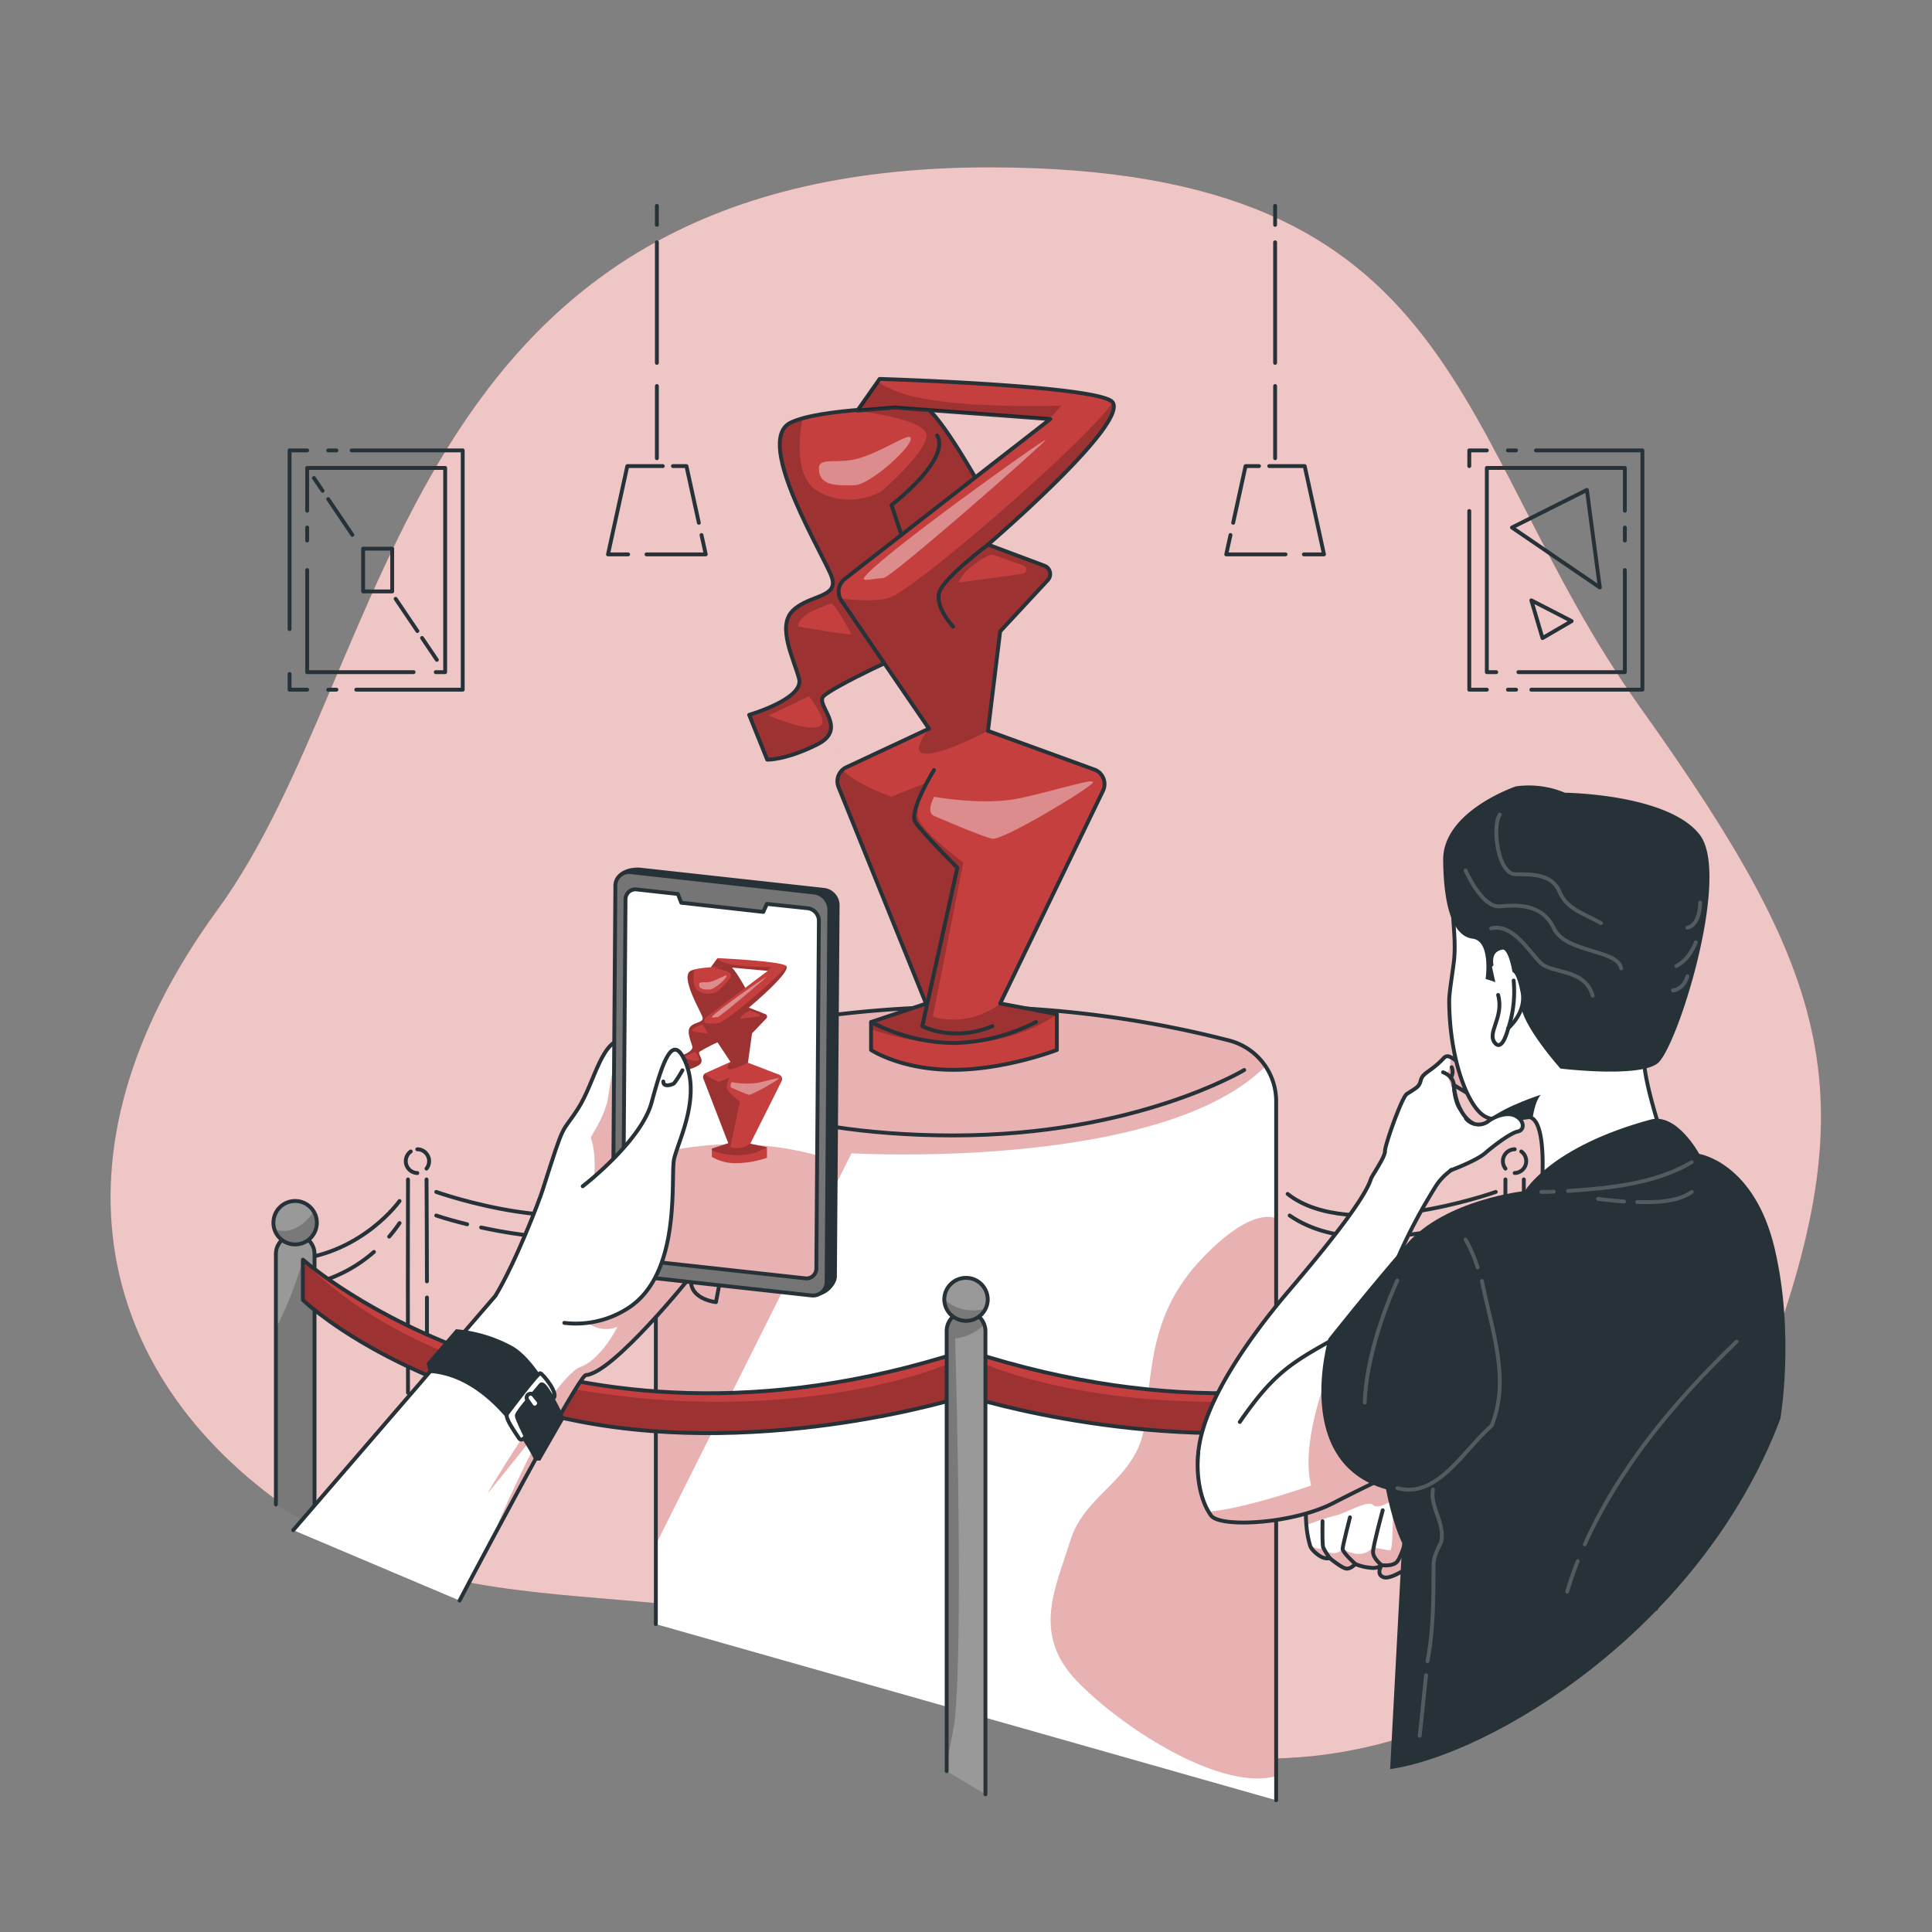 <svg xmlns="http://www.w3.org/2000/svg" xmlns:xlink="http://www.w3.org/1999/xlink" viewBox="0 0 500 500"><rect x="0" y="0" width="500" height="500" fill="#808080" stroke="none"/><defs><clipPath id="freepik--clip-path--inject-2"><path d="M169.73,420.32V284.5a16.23,16.23,0,0,1,12.41-15.77,294.53,294.53,0,0,1,67.9-8.22,278.15,278.15,0,0,1,68.13,8.79A16.23,16.23,0,0,1,330.27,285v180.9" style="fill:#fff;stroke:#263238;stroke-linecap:round;stroke-linejoin:round"></path></clipPath><clipPath id="freepik--clip-path-2--inject-2"><path d="M204.6,109.39c7.66-3.75,30.51-3.85,33.81-4.4s14.85,20.07,14.85,20.07l-18.15,22.55s6.88,19.51,3.58,20.06-23.37,10.2-25.57,12.52,6.6,8.37-1.65,12.49-12.92,3.91-12.92,3.91L193.88,185s14.3-4.13,12.92-9.35-5.77-13.47-1.65-17.59,11.82-3.3,10.17-8.52S194.83,114.18,204.6,109.39Z" style="fill:#C53F3F;stroke:#263238;stroke-linecap:round;stroke-linejoin:round"></path></clipPath><clipPath id="freepik--clip-path-3--inject-2"><path d="M239.66,259.74l-22.63-56a4,4,0,0,1,2-5.17l21.39-10-22.65-33.11a4.16,4.16,0,0,1,.87-5.63l53.17-41.37-40.33-3-9.59.8,5.76-8.19s52.58,1.58,59.73,5.56-31.69,37.31-31.69,37.31l14.59,5.47a2.3,2.3,0,0,1,.88,3.73l-12.32,13.26-3.15,25.75,27.49,10a4,4,0,0,1,2.25,5.55l-26.59,55,14.67,2.74v9.29s-13.28,5.14-26.82,5.14-21.26-5.14-21.26-5.14V264.5Z" style="fill:#C53F3F;stroke:#263238;stroke-linecap:round;stroke-linejoin:round"></path></clipPath><clipPath id="freepik--clip-path-4--inject-2"><path d="M71.4,389.36V324.54a5,5,0,1,1,10,0v70.82" style="fill:#999;stroke:#263238;stroke-linecap:round;stroke-linejoin:round"></path></clipPath><clipPath id="freepik--clip-path-5--inject-2"><path d="M82,316.44a5.62,5.62,0,1,1-.77-2.84A5.47,5.47,0,0,1,82,316.44Z" style="fill:#999;stroke:#263238;stroke-linecap:round;stroke-linejoin:round"></path></clipPath><clipPath id="freepik--clip-path-6--inject-2"><path d="M249.22,349.68v11.78s-50.17,15.91-99.23,6.42-71.6-31.44-71.6-31.44V326C79.48,326.92,144,383.81,249.22,349.68Z" style="fill:#C53F3F;stroke:#263238;stroke-linecap:round;stroke-linejoin:round"></path></clipPath><clipPath id="freepik--clip-path-7--inject-2"><path d="M428.6,416.36V324.54a5,5,0,1,0-10,0v99.82" style="fill:#999;stroke:#263238;stroke-linecap:round;stroke-linejoin:round"></path></clipPath><clipPath id="freepik--clip-path-8--inject-2"><path d="M418,316.44a5.62,5.62,0,0,0,11,1.7,5.36,5.36,0,0,0,.27-1.7,5.62,5.62,0,0,0-10.47-2.84A5.48,5.48,0,0,0,418,316.44Z" style="fill:#999;stroke:#263238;stroke-linecap:round;stroke-linejoin:round"></path></clipPath><clipPath id="freepik--clip-path-9--inject-2"><path d="M250.78,349.68v11.78S301,377.37,350,367.88s71.61-31.44,71.61-31.44V326C420.52,326.92,356,383.81,250.78,349.68Z" style="fill:#C53F3F;stroke:#263238;stroke-linecap:round;stroke-linejoin:round"></path></clipPath><clipPath id="freepik--clip-path-10--inject-2"><path d="M245,458.36V344.54a5,5,0,0,1,9.71-1.76,4.7,4.7,0,0,1,.32,1.76V464.36" style="fill:#999;stroke:#263238;stroke-linecap:round;stroke-linejoin:round"></path></clipPath><clipPath id="freepik--clip-path-11--inject-2"><path d="M255.63,336.44a5.63,5.63,0,0,1-11.25,0,1.62,1.62,0,0,1,0-.22,5.62,5.62,0,0,1,11.24.22Z" style="fill:#999;stroke:#263238;stroke-linecap:round;stroke-linejoin:round"></path></clipPath><clipPath id="freepik--clip-path-12--inject-2"><path d="M371.29,382.8l-5.08,21.71s-5.94,4.37-8.07,3.69-.66-3-.56-3.13a3.57,3.57,0,0,1-2.45.7,13.85,13.85,0,0,1-4.39-1s-1.22,1.39-2.42,1.16-4.21-2.71-4.21-2.71c-2.24.64-4.62-2.38-4.62-2.38a3.2,3.2,0,0,1-.53-1.17,26.13,26.13,0,0,1-.87-5c-.46-5.16.13-12.05,4.42-14.43Z" style="fill:#fff;stroke:#263238;stroke-linecap:round;stroke-linejoin:round"></path></clipPath><clipPath id="freepik--clip-path-13--inject-2"><path d="M379.63,299.67c-2.22,2.31-5.64,3.41-8.18,7.52-13.86,22.34-15.5,36.63-21.94,54s-29.1,38-37.48,24.31,11.81-40.07,21.63-51.57,19.58-23.72,21.14-28.85c.24-.76,3.7-5.7,3.63-7.15s4.36-14,5.66-14.81c2.72-1.75,3.18-1.86,3.62-3.56.54-2.07,2.69-2.19,6-5.8a1.27,1.27,0,0,1,1.55-.24c1.39.55,3.06,2.48,4,3.47,2.47,2.47.42,5.88.42,5.88l-3.46-2.09a19.12,19.12,0,0,0,.7,3.68s0,0,0,.05c.67,2.28,2,5,4.44,6.29C385.33,292.91,380,299.31,379.63,299.67Z" style="fill:#fff;stroke:#263238;stroke-linecap:round;stroke-linejoin:round"></path></clipPath><clipPath id="freepik--clip-path-14--inject-2"><path d="M320.86,368c11.59-16.73,15.7-15.89,37.85-29.24l21.66,33.11s-5.22,2.45-11.9,5.64c-7.81,3.73-17.6,8.46-23.31,11.43-10.59,5.49-29.24,6.45-31.7,3.33a9,9,0,0,1-.66-1c-2.08-3.38-3.35-9.29-2.66-15.43" style="fill:#fff;stroke:#263238;stroke-linecap:round;stroke-linejoin:round"></path></clipPath><clipPath id="freepik--clip-path-15--inject-2"><path d="M75.89,396l52.33-60.65c5.23-8.65,11.28-24.42,12.23-27.44,6-18.89,4.6-13.92,9.14-21s5.94-18.3,12.6-18.15l.29,0c6.9.49,20.9,2.87,20.44,4.53s7.42,45.86,6.37,46.7-4,17-4,17-7.72-.77-6.3-6.95c0,0-20.26,25.34-27.36,25.83-1.37.09-15,25.2-24.25,42.45l0,0c-4.83,9-8.44,15.9-8.44,15.9" style="fill:#fff;stroke:#263238;stroke-linecap:round;stroke-linejoin:round"></path></clipPath><clipPath id="freepik--clip-path-16--inject-2"><path d="M211.93,238.23,211.48,299l-.21,29.3a2.57,2.57,0,0,1-3,2.52l-41-4.5-3.12-.35a3.28,3.28,0,0,1-2.92-3.18l.65-90.07a2.57,2.57,0,0,1,3-2.52l10.55,1.16.88,2.26L197.54,236l.92-2.07L209,235.05A3.3,3.3,0,0,1,211.93,238.23Z" style="fill:#fff;stroke:#263238;stroke-linecap:round;stroke-linejoin:round"></path></clipPath><clipPath id="freepik--clip-path-17--inject-2"><path d="M178.81,251.22c2.28-1.07,9-1,10-1.14s4.3,6,4.3,6l-5.47,6.58s1.94,5.8,1,5.95a38.52,38.52,0,0,0-7.62,3.59c-.66.67,1.91,2.5-.55,3.68a8.6,8.6,0,0,1-3.84,1.1l-1.32-3.45s4.24-1.16,3.86-2.71-1.64-4-.4-5.21,3.51-.92,3-2.47S175.9,252.59,178.81,251.22Z" style="fill:#C53F3F"></path></clipPath><clipPath id="freepik--clip-path-18--inject-2"><path d="M188.48,295.86l-6.43-16.67a1.19,1.19,0,0,1,.62-1.52l6.38-2.85-6.55-9.9a1.24,1.24,0,0,1,.29-1.67l15.92-12-11.92-1.09-2.84.19,1.74-2.39s15.55.71,17.65,1.92-9.55,10.89-9.55,10.89l4.29,1.69a.68.68,0,0,1,.24,1.11l-3.7,3.86-1.06,7.6,8.09,3.1a1.19,1.19,0,0,1,.64,1.65L194.17,296l4.32.88,0,2.75a25.21,25.21,0,0,1-8,1.4,12,12,0,0,1-6.26-1.63l0-2.15Z" style="fill:#C53F3F"></path></clipPath></defs><g id="freepik--background-simple--inject-2"><path d="M256.21,43.31c124.53.11,118.47,69.83,168.29,139.77s59.09,100.45,31.38,173.41-103.7,125.29-188.19,84.17S130.22,427,77.7,392.49s-67.87-93.37-21.44-157S102.67,43.18,256.21,43.31Z" style="fill:#C53F3F"></path><path d="M256.21,43.31c124.53.11,118.47,69.83,168.29,139.77s59.09,100.45,31.38,173.41-103.7,125.29-188.19,84.17S130.22,427,77.7,392.49s-67.87-93.37-21.44-157S102.67,43.18,256.21,43.31Z" style="fill:#fff;opacity:0.7"></path></g><g id="freepik--Room--inject-2"><polyline points="74.94 162.8 74.94 116.56 79.49 116.56" style="fill:none;stroke:#263238;stroke-linecap:round;stroke-linejoin:round"></polyline><polyline points="79.49 178.49 74.94 178.49 74.94 174.44" style="fill:none;stroke:#263238;stroke-linecap:round;stroke-linejoin:round"></polyline><line x1="87.06" y1="178.49" x2="84.95" y2="178.49" style="fill:none;stroke:#263238;stroke-linecap:round;stroke-linejoin:round"></line><polyline points="91.01 116.56 119.75 116.56 119.75 178.49 92.2 178.49" style="fill:none;stroke:#263238;stroke-linecap:round;stroke-linejoin:round"></polyline><line x1="84.95" y1="116.56" x2="87.06" y2="116.56" style="fill:none;stroke:#263238;stroke-linecap:round;stroke-linejoin:round"></line><line x1="79.49" y1="139.89" x2="79.49" y2="136.52" style="fill:none;stroke:#263238;stroke-linecap:round;stroke-linejoin:round"></line><polyline points="107.03 173.95 79.49 173.95 79.49 147.53" style="fill:none;stroke:#263238;stroke-linecap:round;stroke-linejoin:round"></polyline><polyline points="79.49 132.18 79.49 121.1 115.21 121.1 115.21 173.95 112.77 173.95" style="fill:none;stroke:#263238;stroke-linecap:round;stroke-linejoin:round"></polyline><rect x="93.98" y="141.99" width="7.52" height="11.07" style="fill:none;stroke:#263238;stroke-linecap:round;stroke-linejoin:round"></rect><line x1="109.23" y1="165.1" x2="113.06" y2="170.77" style="fill:none;stroke:#263238;stroke-linecap:round;stroke-linejoin:round"></line><line x1="102.39" y1="154.98" x2="108.02" y2="163.31" style="fill:none;stroke:#263238;stroke-linecap:round;stroke-linejoin:round"></line><line x1="84.95" y1="129.18" x2="91.2" y2="138.43" style="fill:none;stroke:#263238;stroke-linecap:round;stroke-linejoin:round"></line><line x1="81.25" y1="123.71" x2="83.48" y2="127.01" style="fill:none;stroke:#263238;stroke-linecap:round;stroke-linejoin:round"></line><polyline points="380.25 132.25 380.25 178.49 384.79 178.49" style="fill:none;stroke:#263238;stroke-linecap:round;stroke-linejoin:round"></polyline><polyline points="384.79 116.56 380.25 116.56 380.25 120.62" style="fill:none;stroke:#263238;stroke-linecap:round;stroke-linejoin:round"></polyline><line x1="392.36" y1="116.56" x2="390.25" y2="116.56" style="fill:none;stroke:#263238;stroke-linecap:round;stroke-linejoin:round"></line><polyline points="396.31 178.49 425.06 178.49 425.06 116.56 397.5 116.56" style="fill:none;stroke:#263238;stroke-linecap:round;stroke-linejoin:round"></polyline><line x1="390.25" y1="178.49" x2="392.36" y2="178.49" style="fill:none;stroke:#263238;stroke-linecap:round;stroke-linejoin:round"></line><line x1="420.51" y1="139.89" x2="420.51" y2="136.52" style="fill:none;stroke:#263238;stroke-linecap:round;stroke-linejoin:round"></line><polyline points="392.97 173.95 420.51 173.95 420.51 147.53" style="fill:none;stroke:#263238;stroke-linecap:round;stroke-linejoin:round"></polyline><polyline points="420.51 132.18 420.51 121.1 384.79 121.1 384.79 173.95 387.23 173.95" style="fill:none;stroke:#263238;stroke-linecap:round;stroke-linejoin:round"></polyline><polygon points="391.3 136.52 410.69 126.79 414.04 152.05 391.3 136.52" style="fill:none;stroke:#263238;stroke-linecap:round;stroke-linejoin:round"></polygon><polygon points="396.31 155.37 399.2 165.14 406.74 160.74 396.31 155.37" style="fill:none;stroke:#263238;stroke-linecap:round;stroke-linejoin:round"></polygon><path d="M170,99.9v18.69" style="fill:none;stroke:#263238;stroke-linecap:round;stroke-linejoin:round"></path><path d="M170,62.71v31.2" style="fill:none;stroke:#263238;stroke-linecap:round;stroke-linejoin:round"></path><path d="M170,53.28v4.91" style="fill:none;stroke:#263238;stroke-linecap:round;stroke-linejoin:round"></path><polyline points="162.56 143.47 157.35 143.47 162.35 120.62 171.53 120.62" style="fill:none;stroke:#263238;stroke-linecap:round;stroke-linejoin:round"></polyline><polyline points="181.55 138.47 182.65 143.47 167.31 143.47" style="fill:none;stroke:#263238;stroke-linecap:round;stroke-linejoin:round"></polyline><polyline points="174.16 120.62 177.65 120.62 180.86 135.3" style="fill:none;stroke:#263238;stroke-linecap:round;stroke-linejoin:round"></polyline><path d="M330,99.9v18.69" style="fill:none;stroke:#263238;stroke-linecap:round;stroke-linejoin:round"></path><path d="M330,62.71v31.2" style="fill:none;stroke:#263238;stroke-linecap:round;stroke-linejoin:round"></path><path d="M330,53.28v4.91" style="fill:none;stroke:#263238;stroke-linecap:round;stroke-linejoin:round"></path><polyline points="337.44 143.47 342.65 143.47 337.65 120.62 328.47 120.62" style="fill:none;stroke:#263238;stroke-linecap:round;stroke-linejoin:round"></polyline><polyline points="318.45 138.47 317.35 143.47 332.69 143.47" style="fill:none;stroke:#263238;stroke-linecap:round;stroke-linejoin:round"></polyline><polyline points="325.83 120.62 322.35 120.62 319.14 135.3" style="fill:none;stroke:#263238;stroke-linecap:round;stroke-linejoin:round"></polyline></g><g id="freepik--Statue--inject-2"><path d="M169.73,420.32V284.5a16.23,16.23,0,0,1,12.41-15.77,294.53,294.53,0,0,1,67.9-8.22,278.15,278.15,0,0,1,68.13,8.79A16.23,16.23,0,0,1,330.27,285v180.9" style="fill:#fff"></path><g style="clip-path:url(#freepik--clip-path--inject-2)"><path d="M327.51,275.94c-27.24,27.2-107.14,22.53-107.14,22.53L169.73,399.75V284.5a16.23,16.23,0,0,1,12.41-15.77,294.53,294.53,0,0,1,67.9-8.22,278.15,278.15,0,0,1,68.13,8.79A16.14,16.14,0,0,1,327.51,275.94Z" style="fill:#C53F3F;opacity:0.4"></path><path d="M330.27,315.32s-6-3.61-19.43,10.63-12.66,29-14.64,43S280.79,386.39,277,398.69s-10.1,24.18,1.77,36.44,37.27,28.49,51.47,24.53Z" style="fill:#C53F3F;opacity:0.4"></path></g><path d="M169.73,420.32V284.5a16.23,16.23,0,0,1,12.41-15.77,294.53,294.53,0,0,1,67.9-8.22,278.15,278.15,0,0,1,68.13,8.79A16.23,16.23,0,0,1,330.27,285v180.9" style="fill:none;stroke:#263238;stroke-linecap:round;stroke-linejoin:round"></path><path d="M204.6,109.39c7.66-3.75,30.51-3.85,33.81-4.4s14.85,20.07,14.85,20.07l-18.15,22.55s6.88,19.51,3.58,20.06-23.37,10.2-25.57,12.52,6.6,8.37-1.65,12.49-12.92,3.91-12.92,3.91L193.88,185s14.3-4.13,12.92-9.35-5.77-13.47-1.65-17.59,11.82-3.3,10.17-8.52S194.83,114.18,204.6,109.39Z" style="fill:#C53F3F"></path><g style="clip-path:url(#freepik--clip-path-2--inject-2)"><path d="M235.11,147.61s6.87,19.51,3.58,20.06-23.37,10.2-25.56,12.52,6.59,8.37-1.66,12.49-12.92,3.91-12.92,3.91L193.88,185s14.3-4.13,12.92-9.35-5.77-13.47-1.65-17.59,11.82-3.3,10.17-8.53-20.5-35.34-10.72-40.13a18.76,18.76,0,0,1,3.09-1.13c-1,5.3-1.94,15.48,4.06,18.93,8.25,4.74,16.31,0,16.31,0s11.73-10.1,11.73-14.5-18.47-6.45-18.93-6.5h0c7.91-.72,15.71-.88,17.54-1.19,3.3-.55,14.84,20.07,14.84,20.07Z" style="fill-opacity:0.7;opacity:0.3"></path></g><path d="M204.6,109.39c7.66-3.75,30.51-3.85,33.81-4.4s14.85,20.07,14.85,20.07l-18.15,22.55s6.88,19.51,3.58,20.06-23.37,10.2-25.57,12.52,6.6,8.37-1.65,12.49-12.92,3.91-12.92,3.91L193.88,185s14.3-4.13,12.92-9.35-5.77-13.47-1.65-17.59,11.82-3.3,10.17-8.52S194.83,114.18,204.6,109.39Z" style="fill:none;stroke:#263238;stroke-linecap:round;stroke-linejoin:round"></path><path d="M239.66,259.74l-22.63-56a4,4,0,0,1,2-5.17l21.39-10-22.65-33.11a4.16,4.16,0,0,1,.87-5.63l53.17-41.37-40.33-3-9.59.8,5.76-8.19s52.58,1.58,59.73,5.56-31.69,37.31-31.69,37.31l14.59,5.47a2.3,2.3,0,0,1,.88,3.73l-12.32,13.26-3.15,25.75,27.49,10a4,4,0,0,1,2.25,5.55l-26.59,55,14.67,2.74v9.29s-13.28,5.14-26.82,5.14-21.26-5.14-21.26-5.14V264.5Z" style="fill:#C53F3F"></path><g style="clip-path:url(#freepik--clip-path-3--inject-2)"><path d="M255.73,140.93l14.59,5.47a2.31,2.31,0,0,1,.88,3.74l-12.32,13.25-3.15,25.75s-26.12,13.71-15.27-.56l-22.65-33.11a3.18,3.18,0,0,1-.35-.62c5.32.66,10.39.81,13.25-.38,7.13-2.94,49.35-39.28,57.29-50.31C291.83,110,255.73,140.93,255.73,140.93Z" style="fill-opacity:0.7;opacity:0.3"></path><path d="M273.54,262.47s-17.79,14.28-48.07,3.9V264.5l14.19-4.76-22.63-56a4,4,0,0,1,1-4.47c4,4,12.68,6.92,12.68,6.92l9.18-3.68s-3,5.41-2.3,9,11.73,11.69,11.73,11.69l-7.89,39.86s8.51,3.26,17.45-3.32Z" style="fill-opacity:0.7;opacity:0.3"></path></g><path d="M239.66,259.74l-22.63-56a4,4,0,0,1,2-5.17l21.39-10-22.65-33.11a4.16,4.16,0,0,1,.87-5.63l53.17-41.37-40.33-3-9.59.8,5.76-8.19s52.58,1.58,59.73,5.56-31.69,37.31-31.69,37.31l14.59,5.47a2.3,2.3,0,0,1,.88,3.73l-12.32,13.26-3.15,25.75,27.49,10a4,4,0,0,1,2.25,5.55l-26.59,55,14.67,2.74v9.29s-13.28,5.14-26.82,5.14-21.26-5.14-21.26-5.14V264.5Z" style="fill:none;stroke:#263238;stroke-linecap:round;stroke-linejoin:round"></path><path d="M242.54,112.69c3.57,6.32-11.82,18-11.82,18l2.58,7.81" style="fill:none;stroke:#263238;stroke-linecap:round;stroke-linejoin:round"></path><path d="M255.73,140.93s-11.57,8.6-12.66,12.44,3.59,8.8,3.59,8.8" style="fill:none;stroke:#263238;stroke-linecap:round;stroke-linejoin:round"></path><path d="M241.71,199.28S235.1,210,236.9,212.75s10.86,11.82,10.86,11.82l-9.07,41s7.83,4.25,18.14,0" style="fill:none;stroke:#263238;stroke-linecap:round;stroke-linejoin:round"></path><path d="M225.47,264.5a47.33,47.33,0,0,0,21.24,5.43,48.36,48.36,0,0,0,21.39-5.43" style="fill:none;stroke:#263238;stroke-linecap:round;stroke-linejoin:round"></path><path d="M231.52,105.46l-9.59.79,5.24-7.45a24.77,24.77,0,0,0,5.2,2.59c12.09,4.7,42.33,3.59,42.33,3.59l-3.18,3.46Z" style="fill-opacity:0.7;opacity:0.3"></path><path d="M216.36,194.27a3.72,3.72,0,0,1,.37-.75Z" style="fill-opacity:0.7;opacity:0.3"></path><path d="M241.8,211.19s12.28,5.32,15,5.87,25.11-13,26-14.48-9.53,2-18.87,4-22.18-.37-22.18-.37S239.48,210.2,241.8,211.19Z" style="fill:#fff;opacity:0.4"></path><path d="M211.93,121.21c0-3,4.75-1.07,10-2.5,6-1.65,12.76-6.35,13.64-5.56,1.65,1.46-10.26,12.4-14.47,12.43S211.93,126,211.93,121.21Z" style="fill:#fff;opacity:0.4"></path><path d="M223.57,149.62c-.51,1,3,0,5,0s41.86-35,42-35.74S225.86,145.22,223.57,149.62Z" style="fill:#fff;opacity:0.4"></path><path d="M248.09,150.79l16.52-2.29a1.11,1.11,0,0,0,.22-2.15l-8.08-2.87C256.34,143.34,249.6,146.69,248.09,150.79Z" style="fill:#C53F3F"></path><path d="M198.92,185.17s11.62,5.07,13.74,2.31c1.23-1.58-3.29-7.29-3.29-7.29Z" style="fill:#C53F3F"></path><path d="M206.62,162.17s14.11,2.47,13.74,1.92-4.4-8.24-5.31-7.88S206.07,159,206.62,162.17Z" style="fill:#C53F3F"></path><path d="M176.88,279.7s22.56,14.15,69.83,14.15S322,276.91,322,276.91" style="fill:none;stroke:#263238;stroke-linecap:round;stroke-linejoin:round"></path></g><g id="freepik--Stanchion--inject-2"><path d="M105.59,360.45q-.07-27.6,0-55.21" style="fill:none;stroke:#263238;stroke-linecap:round;stroke-linejoin:round"></path><path d="M105.64,375.7c0-1.16,0-2.32,0-3.48" style="fill:none;stroke:#263238;stroke-linecap:round;stroke-linejoin:round"></path><path d="M110.39,386.29V390" style="fill:none;stroke:#263238;stroke-linecap:round;stroke-linejoin:round"></path><path d="M110.43,375.39c0,2.56,0,5.12,0,7.68" style="fill:none;stroke:#263238;stroke-linecap:round;stroke-linejoin:round"></path><path d="M110.49,335.79q0,17,0,34" style="fill:none;stroke:#263238;stroke-linecap:round;stroke-linejoin:round"></path><path d="M110.39,305.24q.08,13.18.1,26.38" style="fill:none;stroke:#263238;stroke-linecap:round;stroke-linejoin:round"></path><path d="M108,303.58A3.08,3.08,0,0,1,106.3,298" style="fill:none;stroke:#263238;stroke-linecap:round;stroke-linejoin:round"></path><path d="M108,297.43a3.08,3.08,0,0,1,2.38,5" style="fill:none;stroke:#263238;stroke-linecap:round;stroke-linejoin:round"></path><path d="M103.4,310.82S93.91,324.24,76.24,326" style="fill:none;stroke:#263238;stroke-linecap:round;stroke-linejoin:round"></path><path d="M96.77,324a37.06,37.06,0,0,1-14.08,7.74" style="fill:none;stroke:#263238;stroke-linecap:round;stroke-linejoin:round"></path><path d="M103.4,316.53a36.55,36.55,0,0,1-2.68,3.51" style="fill:none;stroke:#263238;stroke-linecap:round;stroke-linejoin:round"></path><path d="M112.9,308.47s37.57,13.38,53.86.52" style="fill:none;stroke:#263238;stroke-linecap:round;stroke-linejoin:round"></path><path d="M124.52,317.67c13.06,2.79,30,5,41.72-3.1" style="fill:none;stroke:#263238;stroke-linecap:round;stroke-linejoin:round"></path><path d="M112.9,314.57c2.63.88,5.32,1.61,8,2.27" style="fill:none;stroke:#263238;stroke-linecap:round;stroke-linejoin:round"></path><path d="M394.41,360.45q.07-27.6-.05-55.21" style="fill:none;stroke:#263238;stroke-linecap:round;stroke-linejoin:round"></path><path d="M394.36,375.7c0-1.16,0-2.32,0-3.48" style="fill:none;stroke:#263238;stroke-linecap:round;stroke-linejoin:round"></path><path d="M389.61,386.29V390" style="fill:none;stroke:#263238;stroke-linecap:round;stroke-linejoin:round"></path><path d="M389.57,375.39c0,2.56,0,5.12,0,7.68" style="fill:none;stroke:#263238;stroke-linecap:round;stroke-linejoin:round"></path><path d="M389.51,335.79q0,17,0,34" style="fill:none;stroke:#263238;stroke-linecap:round;stroke-linejoin:round"></path><path d="M389.61,305.24q-.08,13.18-.1,26.38" style="fill:none;stroke:#263238;stroke-linecap:round;stroke-linejoin:round"></path><path d="M392,303.58A3.08,3.08,0,0,0,393.7,298" style="fill:none;stroke:#263238;stroke-linecap:round;stroke-linejoin:round"></path><path d="M392,297.43a3.08,3.08,0,0,0-2.38,5" style="fill:none;stroke:#263238;stroke-linecap:round;stroke-linejoin:round"></path><path d="M396.6,310.82s9.49,13.42,27.16,15.13" style="fill:none;stroke:#263238;stroke-linecap:round;stroke-linejoin:round"></path><path d="M403.23,324a37.06,37.06,0,0,0,14.08,7.74" style="fill:none;stroke:#263238;stroke-linecap:round;stroke-linejoin:round"></path><path d="M396.6,316.53a36.55,36.55,0,0,0,2.68,3.51" style="fill:none;stroke:#263238;stroke-linecap:round;stroke-linejoin:round"></path><path d="M387.1,308.47s-37.57,13.38-53.86.52" style="fill:none;stroke:#263238;stroke-linecap:round;stroke-linejoin:round"></path><path d="M375.48,317.67c-13.06,2.79-30,5-41.72-3.1" style="fill:none;stroke:#263238;stroke-linecap:round;stroke-linejoin:round"></path><path d="M387.1,314.57c-2.63.88-5.32,1.61-8,2.27" style="fill:none;stroke:#263238;stroke-linecap:round;stroke-linejoin:round"></path><path d="M71.4,389.36V324.54a5,5,0,1,1,10,0v70.82" style="fill:#999"></path><g style="clip-path:url(#freepik--clip-path-4--inject-2)"><path d="M81.41,330.18v65.18h-10V343.79a98.37,98.37,0,0,0,7-17.84Z" style="fill-opacity:0.7;opacity:0.3"></path></g><path d="M71.4,389.36V324.54a5,5,0,1,1,10,0v70.82" style="fill:none;stroke:#263238;stroke-linecap:round;stroke-linejoin:round"></path><path d="M82,316.44a5.62,5.62,0,1,1-.77-2.84A5.47,5.47,0,0,1,82,316.44Z" style="fill:#999"></path><g style="clip-path:url(#freepik--clip-path-5--inject-2)"><path d="M82,316.44a5.62,5.62,0,0,1-11,1.7c2.85,1,6.5.49,10.21-4.54A5.47,5.47,0,0,1,82,316.44Z" style="fill-opacity:0.7;opacity:0.3"></path></g><path d="M82,316.44a5.62,5.62,0,1,1-.77-2.84A5.47,5.47,0,0,1,82,316.44Z" style="fill:none;stroke:#263238;stroke-linecap:round;stroke-linejoin:round"></path><path d="M249.22,349.68v11.78s-50.17,15.91-99.23,6.42-71.6-31.44-71.6-31.44V326C79.48,326.92,144,383.81,249.22,349.68Z" style="fill:#C53F3F"></path><g style="clip-path:url(#freepik--clip-path-6--inject-2)"><path d="M249.22,351.13v10.33s-50.17,15.91-99.23,6.42-71.6-31.44-71.6-31.44V326c.62.73,20.66,24.32,68.69,33.24C195.89,368.27,236.35,358,249.22,351.13Z" style="fill-opacity:0.7;opacity:0.3"></path></g><path d="M249.22,349.68v11.78s-50.17,15.91-99.23,6.42-71.6-31.44-71.6-31.44V326C79.48,326.92,144,383.81,249.22,349.68Z" style="fill:none;stroke:#263238;stroke-linecap:round;stroke-linejoin:round"></path><path d="M428.6,416.36V324.54a5,5,0,1,0-10,0v99.82" style="fill:#999"></path><g style="clip-path:url(#freepik--clip-path-7--inject-2)"><path d="M418.58,330.18v94.18l10-8V343.79a98.37,98.37,0,0,1-7-17.84Z" style="fill-opacity:0.7;opacity:0.3"></path></g><path d="M428.6,416.36V324.54a5,5,0,1,0-10,0v99.82" style="fill:none;stroke:#263238;stroke-linecap:round;stroke-linejoin:round"></path><path d="M418,316.44a5.62,5.62,0,0,0,11,1.7,5.36,5.36,0,0,0,.27-1.7,5.62,5.62,0,0,0-10.47-2.84A5.48,5.48,0,0,0,418,316.44Z" style="fill:#999"></path><g style="clip-path:url(#freepik--clip-path-8--inject-2)"><path d="M418,316.44a5.62,5.62,0,0,0,11,1.7c-2.85,1-6.5.49-10.2-4.54A5.48,5.48,0,0,0,418,316.44Z" style="fill-opacity:0.7;opacity:0.3"></path></g><path d="M418,316.44a5.62,5.62,0,0,0,11,1.7,5.36,5.36,0,0,0,.27-1.7,5.62,5.62,0,0,0-10.47-2.84A5.48,5.48,0,0,0,418,316.44Z" style="fill:none;stroke:#263238;stroke-linecap:round;stroke-linejoin:round"></path><path d="M250.78,349.68v11.78S301,377.37,350,367.88s71.61-31.44,71.61-31.44V326C420.52,326.92,356,383.81,250.78,349.68Z" style="fill:#C53F3F"></path><g style="clip-path:url(#freepik--clip-path-9--inject-2)"><path d="M250.78,351.13v10.33S301,377.37,350,367.88s71.61-31.44,71.61-31.44V326c-.61.73-20.66,24.32-68.68,33.24C304.11,368.27,263.65,358,250.78,351.13Z" style="fill-opacity:0.7;opacity:0.3"></path></g><path d="M250.78,349.68v11.78S301,377.37,350,367.88s71.61-31.44,71.61-31.44V326C420.52,326.92,356,383.81,250.78,349.68Z" style="fill:none;stroke:#263238;stroke-linecap:round;stroke-linejoin:round"></path><path d="M245,458.36V344.54a5,5,0,0,1,9.71-1.76,4.7,4.7,0,0,1,.32,1.76V464.36" style="fill:#999"></path><g style="clip-path:url(#freepik--clip-path-10--inject-2)"><path d="M254.69,342.78a12.12,12.12,0,0,1-7.51,3.6s2.2,73.58,0,98c-.28,3-2.2,12-2.2,12V344.54a5,5,0,0,1,9.71-1.76Z" style="fill-opacity:0.7;opacity:0.3"></path></g><path d="M245,458.36V344.54a5,5,0,0,1,9.71-1.76,4.7,4.7,0,0,1,.32,1.76V464.36" style="fill:none;stroke:#263238;stroke-linecap:round;stroke-linejoin:round"></path><path d="M255.63,336.44a5.63,5.63,0,0,1-11.25,0,1.62,1.62,0,0,1,0-.22,5.62,5.62,0,0,1,11.24.22Z" style="fill:#999"></path><g style="clip-path:url(#freepik--clip-path-11--inject-2)"><path d="M255.14,338.73a5.62,5.62,0,0,1-10.76-2.29,1.62,1.62,0,0,1,0-.22C246.59,338.3,250,339.87,255.14,338.73Z" style="fill-opacity:0.7;opacity:0.3"></path></g><path d="M255.63,336.44a5.63,5.63,0,0,1-11.25,0,1.62,1.62,0,0,1,0-.22,5.62,5.62,0,0,1,11.24.22Z" style="fill:none;stroke:#263238;stroke-linecap:round;stroke-linejoin:round"></path></g><g id="freepik--Character--inject-2"><path d="M371.29,382.8l-5.08,21.71s-5.94,4.37-8.07,3.69-.66-3-.56-3.13a3.57,3.57,0,0,1-2.45.7,13.85,13.85,0,0,1-4.39-1s-1.22,1.39-2.42,1.16-4.21-2.71-4.21-2.71c-2.24.64-4.62-2.38-4.62-2.38a3.2,3.2,0,0,1-.53-1.17,26.13,26.13,0,0,1-.87-5c-.46-5.16.13-12.05,4.42-14.43Z" style="fill:#fff"></path><g style="clip-path:url(#freepik--clip-path-12--inject-2)"><path d="M371.29,382.8l-5.08,21.71s-5.94,4.37-8.07,3.69-.66-3-.56-3.13a3.57,3.57,0,0,1-2.45.7,13.85,13.85,0,0,1-4.39-1s-1.22,1.39-2.42,1.16-4.21-2.71-4.21-2.71c-2.24.64-4.62-2.38-4.62-2.38a3.2,3.2,0,0,1-.53-1.17c1,.76,2.4,1.61,3.5.88a3.12,3.12,0,0,0,5,.31s4.92,3.21,7.87-.48a39.21,39.21,0,0,0,4.43.86c.89,0,.69-13.06.69-13.06s-3.82,2.67-5.12,1.29-7.83,2.47-9.42,2.67a73.56,73.56,0,0,0-7.83,2.56c-.46-5.16.13-12.05,4.42-14.43Z" style="fill:#C53F3F;opacity:0.4"></path></g><path d="M371.29,382.8l-5.08,21.71s-5.94,4.37-8.07,3.69-.66-3-.56-3.13a3.57,3.57,0,0,1-2.45.7,13.85,13.85,0,0,1-4.39-1s-1.22,1.39-2.42,1.16-4.21-2.71-4.21-2.71c-2.24.64-4.62-2.38-4.62-2.38a3.2,3.2,0,0,1-.53-1.17,26.13,26.13,0,0,1-.87-5c-.46-5.16.13-12.05,4.42-14.43Z" style="fill:none;stroke:#263238;stroke-linecap:round;stroke-linejoin:round"></path><path d="M357.85,390.85s-2.43,8.95-2.51,10.71,2.25,3.5,2.25,3.5,2.86.44,4-.92,2.6-6.56,2.6-6.56" style="fill:none;stroke:#263238;stroke-linecap:round;stroke-linejoin:round"></path><path d="M350.74,404.74s-3.32-3-3.27-3.91,1.9-8.14,1.9-8.14" style="fill:none;stroke:#263238;stroke-linecap:round;stroke-linejoin:round"></path><path d="M344.11,403.19a18.83,18.83,0,0,1-1.65-2.67c-.31-.83-.19-6.82-.19-6.82" style="fill:none;stroke:#263238;stroke-linecap:round;stroke-linejoin:round"></path><path d="M379.63,299.67c-2.22,2.31-5.64,3.41-8.18,7.52-13.86,22.34-15.5,36.63-21.94,54s-29.1,38-37.48,24.31,11.81-40.07,21.63-51.57,19.58-23.72,21.14-28.85c.24-.76,3.7-5.7,3.63-7.15s4.36-14,5.66-14.81c2.72-1.75,3.18-1.86,3.62-3.56.54-2.07,2.69-2.19,6-5.8a1.27,1.27,0,0,1,1.55-.24c1.39.55,3.06,2.48,4,3.47,2.47,2.47.42,5.88.42,5.88l-3.46-2.09a19.12,19.12,0,0,0,.7,3.68s0,0,0,.05c.67,2.28,2,5,4.44,6.29C385.33,292.91,380,299.31,379.63,299.67Z" style="fill:#fff"></path><g style="clip-path:url(#freepik--clip-path-13--inject-2)"><path d="M379.7,282.91l-3.46-2.09a19.12,19.12,0,0,0,.7,3.68L374.41,278a6.08,6.08,0,0,0,.83-4.41c1.39.55,3.06,2.48,4,3.47C381.75,279.5,379.7,282.91,379.7,282.91Z" style="fill:#C53F3F;opacity:0.4"></path></g><path d="M379.63,299.67c-2.22,2.31-5.64,3.41-8.18,7.52-13.86,22.34-15.5,36.63-21.94,54s-29.1,38-37.48,24.31,11.81-40.07,21.63-51.57,19.58-23.72,21.14-28.85c.24-.76,3.7-5.7,3.63-7.15s4.36-14,5.66-14.81c2.72-1.75,3.18-1.86,3.62-3.56.54-2.07,2.69-2.19,6-5.8a1.27,1.27,0,0,1,1.55-.24c1.39.55,3.06,2.48,4,3.47,2.47,2.47.42,5.88.42,5.88l-3.46-2.09a19.12,19.12,0,0,0,.7,3.68s0,0,0,.05c.67,2.28,2,5,4.44,6.29C385.33,292.91,380,299.31,379.63,299.67Z" style="fill:none;stroke:#263238;stroke-linecap:round;stroke-linejoin:round"></path><path d="M432.39,300.84l-33.47,7.63s1.59-16.19-2.28-19c-2.22-1.63-6.79,1.3-11,0a6.4,6.4,0,0,1-1.71-.78c-4.28-2.89-8.83-14.88-8.88-29.72,0-2.41,1.18-8.91,1.34-11.37.67-10.12-3.25-16.36,4.87-26.25C398,201,432.07,205,438.66,220.71s-13.3,40.5-13.14,54C425.61,281.6,432.39,300.84,432.39,300.84Z" style="fill:#fff;stroke:#263238;stroke-linecap:round;stroke-linejoin:round"></path><path d="M392.28,203.52s-18.92,6.4-18.79,19.09,2.77,19.7,7.61,20.31,3.37,10.46,3.37,10.46,8.06,1.76,9.26,7.48,10.11,15.68,10.11,15.68,20,2.45,25.07-1.29,19.16-48.55,11-59.19S405,205.16,405,205.16A24.08,24.08,0,0,0,392.28,203.52Z" style="fill:#263238"></path><path d="M386,249.67s-.88-3.91,2.88-4.42c2-.27,3,6,3,6s1.15.19,2.16,5.52-3.7,9.29-3.7,9.29-1.42,6.12-3.38,3.93c-2.37-2.65,2.38-6.63.75-12.5" style="fill:#fff;stroke:#263238;stroke-linecap:round;stroke-linejoin:round"></path><path d="M391.73,253.76a30.59,30.59,0,0,1-1.37,12.34" style="fill:none;stroke:#263238;stroke-linecap:round;stroke-linejoin:round"></path><path d="M398.76,283.32c-1.65,1.9-2.12,6.14-2.12,6.14s-6.79,1.3-11,0C390,286.13,398.42,283.43,398.76,283.32Z" style="fill:#263238"></path><path d="M379.37,289.44a4.19,4.19,0,0,0,5.94.63c1.5-1.1,4.77-2.46,7-1.24s2.31,3.64.49,4-6.11,3.57-8.44,5.59-8.93,4.46-8.93,4.46" style="fill:#fff;stroke:#263238;stroke-linecap:round;stroke-linejoin:round"></path><path d="M377.94,287.08s-1.42-1.45-1.7-6.26c-.14-2.46-2.77-3.31-2.77-3.31" style="fill:none;stroke:#263238;stroke-linecap:round;stroke-linejoin:round"></path><path d="M375.5,278.91a3,3,0,0,0,.2-2.7" style="fill:none;stroke:#263238;stroke-linecap:round;stroke-linejoin:round"></path><path d="M320.86,368c11.59-16.73,15.7-15.89,37.85-29.24l21.66,33.11s-5.22,2.45-11.9,5.64c-7.81,3.73-17.6,8.46-23.31,11.43-10.59,5.49-29.24,6.45-31.7,3.33a9,9,0,0,1-.66-1c-2.08-3.38-3.35-9.29-2.66-15.43" style="fill:#fff"></path><g style="clip-path:url(#freepik--clip-path-14--inject-2)"><path d="M369.92,373.67l-1.45,3.79c-7.81,3.73-17.6,8.46-23.31,11.43-10.59,5.49-29.24,6.45-31.7,3.33a9,9,0,0,1-.66-1c9.9-.87,26.53-6.79,26.53-6.79-3.17-12.26,5.83-32.83,5.83-32.83Z" style="fill:#C53F3F;opacity:0.4"></path></g><path d="M320.86,368c11.59-16.73,15.7-15.89,37.85-29.24l21.66,33.11s-5.22,2.45-11.9,5.64c-7.81,3.73-17.6,8.46-23.31,11.43-10.59,5.49-29.24,6.45-31.7,3.33a9,9,0,0,1-.66-1c-2.08-3.38-3.35-9.29-2.66-15.43" style="fill:none;stroke:#263238;stroke-linecap:round;stroke-linejoin:round"></path><path d="M460.75,367.19s3.79-21.79-1.47-44.08-19.52-24.48-19.52-24.48-5.8-10.7-12.56-8.89c-25.91,7-32.55,18.48-32.55,18.48s-20.51,2.16-30.52,13.66-20.33,24.56-20.33,24.56-9.54,32,14.91,39c0,0,1.59,8.59,4.18,13.87l-3.12,58.53C385.36,454.21,440,422.13,460.75,367.19Z" style="fill:#263238"></path><g style="opacity:0.2"><path d="M382.4,328a37.64,37.64,0,0,0-3.11-7.2" style="fill:none;stroke:#fff;stroke-linecap:round;stroke-linejoin:round"></path><path d="M361.62,385.13C372,388,379,375,386,369c5-12,0-25-2.48-37.47" style="fill:none;stroke:#fff;stroke-linecap:round;stroke-linejoin:round"></path><path d="M361.62,331.43S353.7,348,353.18,363" style="fill:none;stroke:#fff;stroke-linecap:round;stroke-linejoin:round"></path><path d="M405.81,308.21c10.63-.68,22.68-1.89,32-7.43" style="fill:none;stroke:#fff;stroke-linecap:round;stroke-linejoin:round"></path><path d="M398.92,308.47c1.06,0,2.12,0,3.18-.08" style="fill:none;stroke:#fff;stroke-linecap:round;stroke-linejoin:round"></path><path d="M423.73,311.08c4.52.09,10.24.12,14.11-2.61" style="fill:none;stroke:#fff;stroke-linecap:round;stroke-linejoin:round"></path><path d="M413.57,310.25c2.23.33,4.47.55,6.72.69" style="fill:none;stroke:#fff;stroke-linecap:round;stroke-linejoin:round"></path><path d="M408.31,404q-1.55,3.9-2.72,7.92" style="fill:none;stroke:#fff;stroke-linecap:round;stroke-linejoin:round"></path><path d="M449.44,347.2C433,363,419,380,410.15,399.66" style="fill:none;stroke:#fff;stroke-linecap:round;stroke-linejoin:round"></path><path d="M369.06,433.55q-.78,7.83-1.64,15.67" style="fill:none;stroke:#fff;stroke-linecap:round;stroke-linejoin:round"></path><path d="M370.85,385.48C370,390,374,394,373,399c-1,2-2,4-2,6,0,8,0,17-1.58,24.92" style="fill:none;stroke:#fff;stroke-linecap:round;stroke-linejoin:round"></path></g><g style="opacity:0.2"><path d="M385.9,240.25c5.72-1.34,9.93,6.23,12.86,9s11.47,1.39,13.43,8.44" style="fill:none;stroke:#fff;stroke-linecap:round;stroke-linejoin:round"></path><path d="M379.29,225.26s4.19,9.7,8.85,9.3,11-.69,14,5.69,16.61,5.44,17.41,10.36" style="fill:none;stroke:#fff;stroke-linecap:round;stroke-linejoin:round"></path><path d="M388.14,210.82c-2.06,3.17-.49,15.43,4.07,15.43s9.52,0,11.39,4.55,6.61,5.74,10.76,8.11" style="fill:none;stroke:#fff;stroke-linecap:round;stroke-linejoin:round"></path><path d="M440,233.57s.08,5.73-3.29,6.52" style="fill:none;stroke:#fff;stroke-linecap:round;stroke-linejoin:round"></path><path d="M438.86,243.86s-1.48,4.37-5,6.14" style="fill:none;stroke:#fff;stroke-linecap:round;stroke-linejoin:round"></path><path d="M436.71,252.65s-.79,3.27-3.75,3.67" style="fill:none;stroke:#fff;stroke-linecap:round;stroke-linejoin:round"></path></g></g><g id="freepik--Hand--inject-2"><path d="M75.89,396l52.33-60.65c5.23-8.65,11.28-24.42,12.23-27.44,6-18.89,4.6-13.92,9.14-21s5.94-18.3,12.6-18.15l.29,0c6.9.49,20.9,2.87,20.44,4.53s7.42,45.86,6.37,46.7-4,17-4,17-7.72-.77-6.3-6.95c0,0-20.26,25.34-27.36,25.83-1.37.09-15,25.2-24.25,42.45l0,0c-4.83,9-8.44,15.9-8.44,15.9" style="fill:#fff"></path><g style="clip-path:url(#freepik--clip-path-15--inject-2)"><path d="M189.29,320c-1,.83-4,17-4,17s-7.72-.77-6.3-6.95c0,0-20.26,25.34-27.36,25.83-1.37.09-15,25.2-24.25,42.45,2.85-8.53,14.3-30.74,14.49-31.25-.22.19-15.11,18.89-15.6,19.31s18.26-30.59,23.81-32.56,9.71-10.45,9.71-10.45a7.82,7.82,0,0,1-7.71-1.06s-1.06-23.18.93-32.8.05-14.58-.1-15,3.84-5.69,4.53-10.89,2.74-14.2,2.74-14.2l2-.76.29,0c6.9.49,20.9,2.87,20.44,4.53S190.34,319.18,189.29,320Z" style="fill:#C53F3F;opacity:0.4"></path></g><path d="M75.89,396l52.33-60.65c5.23-8.65,11.28-24.42,12.23-27.44,6-18.89,4.6-13.92,9.14-21s5.94-18.3,12.6-18.15l.29,0c6.9.49,20.9,2.87,20.44,4.53s7.42,45.86,6.37,46.7-4,17-4,17-7.72-.77-6.3-6.95c0,0-20.26,25.34-27.36,25.83-1.37.09-15,25.2-24.25,42.45l0,0c-4.83,9-8.44,15.9-8.44,15.9" style="fill:none;stroke:#263238;stroke-linecap:round;stroke-linejoin:round"></path><path d="M211.53,335.23,165,328.83a4.51,4.51,0,0,1-3.78-4.56l-1.37-96.85c0-2.29,3.8-3.08,5.91-2.85l47.74,5.26a4.53,4.53,0,0,1,3.78,4.56l-.7,96C216.52,332.65,213.63,335.46,211.53,335.23Z" style="fill:#263238"></path><path d="M210.08,335.27,162.34,330a4.55,4.55,0,0,1-3.78-4.57l.7-96a3.54,3.54,0,0,1,3.84-3.73L210.84,231a4.53,4.53,0,0,1,3.78,4.56l-.7,96A3.54,3.54,0,0,1,210.08,335.27Z" style="fill:#757575;stroke:#263238;stroke-linecap:round;stroke-linejoin:round"></path><path d="M211.93,238.23,211.48,299l-.21,29.3a2.57,2.57,0,0,1-3,2.52l-41-4.5-3.12-.35a3.28,3.28,0,0,1-2.92-3.18l.65-90.07a2.57,2.57,0,0,1,3-2.52l10.55,1.16.88,2.26L197.54,236l.92-2.07L209,235.05A3.3,3.3,0,0,1,211.93,238.23Z" style="fill:#fff"></path><g style="clip-path:url(#freepik--clip-path-16--inject-2)"><path d="M211.48,299l-.21,29.3a2.57,2.57,0,0,1-3,2.52l-41-4.5.43-27.11a83,83,0,0,1,20.77-3.07c1,0,2,0,3.05,0A82.09,82.09,0,0,1,211.48,299Z" style="fill:#C53F3F;opacity:0.4"></path><path d="M178.81,251.22c2.28-1.07,9-1,10-1.14s4.3,6,4.3,6l-5.47,6.58s1.94,5.8,1,5.95a38.52,38.52,0,0,0-7.62,3.59c-.66.67,1.91,2.5-.55,3.68a8.6,8.6,0,0,1-3.84,1.1l-1.32-3.45s4.24-1.16,3.86-2.71-1.64-4-.4-5.21,3.51-.92,3-2.47S175.9,252.59,178.81,251.22Z" style="fill:#C53F3F"></path><g style="clip-path:url(#freepik--clip-path-17--inject-2)"><path d="M187.66,262.67s1.94,5.8,1,5.95a38.52,38.52,0,0,0-7.62,3.59c-.66.67,1.91,2.5-.55,3.68a8.63,8.63,0,0,1-3.84,1.1l-1.32-3.45s4.24-1.16,3.86-2.71-1.64-4-.4-5.21,3.51-.92,3-2.47-5.89-10.56-3-11.93a6.09,6.09,0,0,1,.92-.32c-.31,1.57-.65,4.57,1.11,5.62a5.1,5.1,0,0,0,4.83.08s3.51-2.94,3.53-4.24-5.43-2-5.56-2h0c2.34-.18,4.65-.19,5.19-.27,1-.15,4.3,6,4.3,6Z" style="fill-opacity:0.7;opacity:0.3"></path></g><path d="M188.48,295.86l-6.43-16.67a1.19,1.19,0,0,1,.62-1.52l6.38-2.85-6.55-9.9a1.24,1.24,0,0,1,.29-1.67l15.92-12-11.92-1.09-2.84.19,1.74-2.39s15.55.71,17.65,1.92-9.55,10.89-9.55,10.89l4.29,1.69a.68.68,0,0,1,.24,1.11l-3.7,3.86-1.06,7.6,8.09,3.1a1.19,1.19,0,0,1,.64,1.65L194.17,296l4.32.88,0,2.75a25.21,25.21,0,0,1-8,1.4,12,12,0,0,1-6.26-1.63l0-2.15Z" style="fill:#C53F3F"></path><g style="clip-path:url(#freepik--clip-path-18--inject-2)"><path d="M193.79,260.79l4.29,1.69a.68.68,0,0,1,.24,1.11l-3.7,3.86-1.06,7.6s-7.79,3.94-4.51-.24l-6.55-9.89a1.14,1.14,0,0,1-.1-.19,8.94,8.94,0,0,0,3.92-.05c2.13-.84,14.79-11.39,17.19-14.61C204.61,251.8,193.79,260.79,193.79,260.79Z" style="fill-opacity:0.7;opacity:0.3"></path><path d="M198.49,296.83s-5.33,4.14-14.24.93v-.56l4.22-1.34-6.43-16.67a1.18,1.18,0,0,1,.31-1.32,11.9,11.9,0,0,0,3.72,2.11l2.73-1.05a5.18,5.18,0,0,0-.72,2.66c.19,1.06,3.42,3.51,3.42,3.51L189,296.85a5.69,5.69,0,0,0,5.18-.9Z" style="fill-opacity:0.7;opacity:0.3"></path></g><path d="M190,252.38c1,1.88-3.58,5.26-3.58,5.26l.72,2.32" style="fill:none"></path><path d="M193.79,260.79s-3.46,2.49-3.8,3.62,1,2.62,1,2.62" style="fill:none"></path><path d="M189.37,278s-2,3.14-1.49,4A47,47,0,0,0,191,285.5l-2.88,12.07a6.62,6.62,0,0,0,5.37.09" style="fill:none"></path><path d="M184.26,297.2a14,14,0,0,0,6.26,1.71,14.35,14.35,0,0,0,6.35-1.51" style="fill:none"></path><path d="M186.79,250.19l-2.84.18,1.59-2.17a7.59,7.59,0,0,0,1.52.79c3.56,1.44,12.51,1.26,12.51,1.26l-1,1Z" style="fill-opacity:0.7;opacity:0.3"></path><path d="M181.89,276.39a.94.94,0,0,1,.12-.22A2.08,2.08,0,0,0,181.89,276.39Z" style="fill-opacity:0.7;opacity:0.3"></path><path d="M189.34,281.51s3.61,1.63,4.42,1.81,7.49-3.73,7.76-4.16-2.83.55-5.6,1.1a20.42,20.42,0,0,1-6.56-.21S188.66,281.21,189.34,281.51Z" style="fill:#fff;opacity:0.4"></path><path d="M180.92,254.75c0-.88,1.41-.29,3-.69,1.8-.46,3.81-1.82,4.06-1.58.49.44-3.09,3.62-4.34,3.61S180.9,256.16,180.92,254.75Z" style="fill:#fff;opacity:0.4"></path><path d="M184.23,263.21c-.15.29.9,0,1.49,0s12.55-10.16,12.6-10.38S184.93,261.92,184.23,263.21Z" style="fill:#fff;opacity:0.4"></path><path d="M191.48,263.67l4.9-.6a.33.33,0,0,0,.08-.63l-2.38-.89A4.94,4.94,0,0,0,191.48,263.67Z" style="fill:#C53F3F"></path><path d="M176.78,273.61s3.41,1.56,4.05.75c.37-.46-.94-2.17-.94-2.17Z" style="fill:#C53F3F"></path><path d="M179.16,266.85a39.42,39.42,0,0,0,4.06.63c-.11-.17-1.27-2.46-1.54-2.36S179,265.89,179.16,266.85Z" style="fill:#C53F3F"></path></g><path d="M211.93,238.23,211.48,299l-.21,29.3a2.57,2.57,0,0,1-3,2.52l-41-4.5-3.12-.35a3.28,3.28,0,0,1-2.92-3.18l.65-90.07a2.57,2.57,0,0,1,3-2.52l10.55,1.16.88,2.26L197.54,236l.92-2.07L209,235.05A3.3,3.3,0,0,1,211.93,238.23Z" style="fill:none;stroke:#263238;stroke-linecap:round;stroke-linejoin:round"></path><path d="M150.81,307s15.07-11.56,17.82-21.68,5.16-17.28,8.15-11.74c5.17,9.61-1.31,21.76-2.32,26.33s2.14,29.74-12,38.69a24.88,24.88,0,0,1-16.42,3.76" style="fill:#fff;stroke:#263238;stroke-linecap:round;stroke-linejoin:round"></path><path d="M118,344a36.65,36.65,0,0,1,14.65,4.41c7,4,13.45,18.67,13.45,18.67L139.83,378h-1.44S128.08,356.28,111,355.3l-.59-2.5Z" style="fill:#263238"></path><path d="M131.31,365.77s7.89-10.53,8.52-10.38S145,361,143.05,362c0,0-2.36-4.57-3.1-3.63s-6.25,7.16-6.21,8,2.31,5.36,2.31,5.36-1.06,1.47-1.71.52C131.64,368.27,130.73,366.58,131.31,365.77Z" style="fill:#fff;stroke:#263238;stroke-linecap:round;stroke-linejoin:round"></path><path d="M136.53,361.07h0a1,1,0,0,1,1.57,0l1.14,1.4a1,1,0,0,1,0,1.36l-.1.11a1,1,0,0,1-1.6-.12l-1.05-1.5A1,1,0,0,1,136.53,361.07Z" style="fill:#fff;stroke:#263238;stroke-linecap:round;stroke-linejoin:round"></path><path d="M171.66,279.89c0,1.55,2,.88,2.57.62s2.38-3.52,2.38-3.52" style="fill:none;stroke:#263238;stroke-linecap:round;stroke-linejoin:round"></path></g></svg>